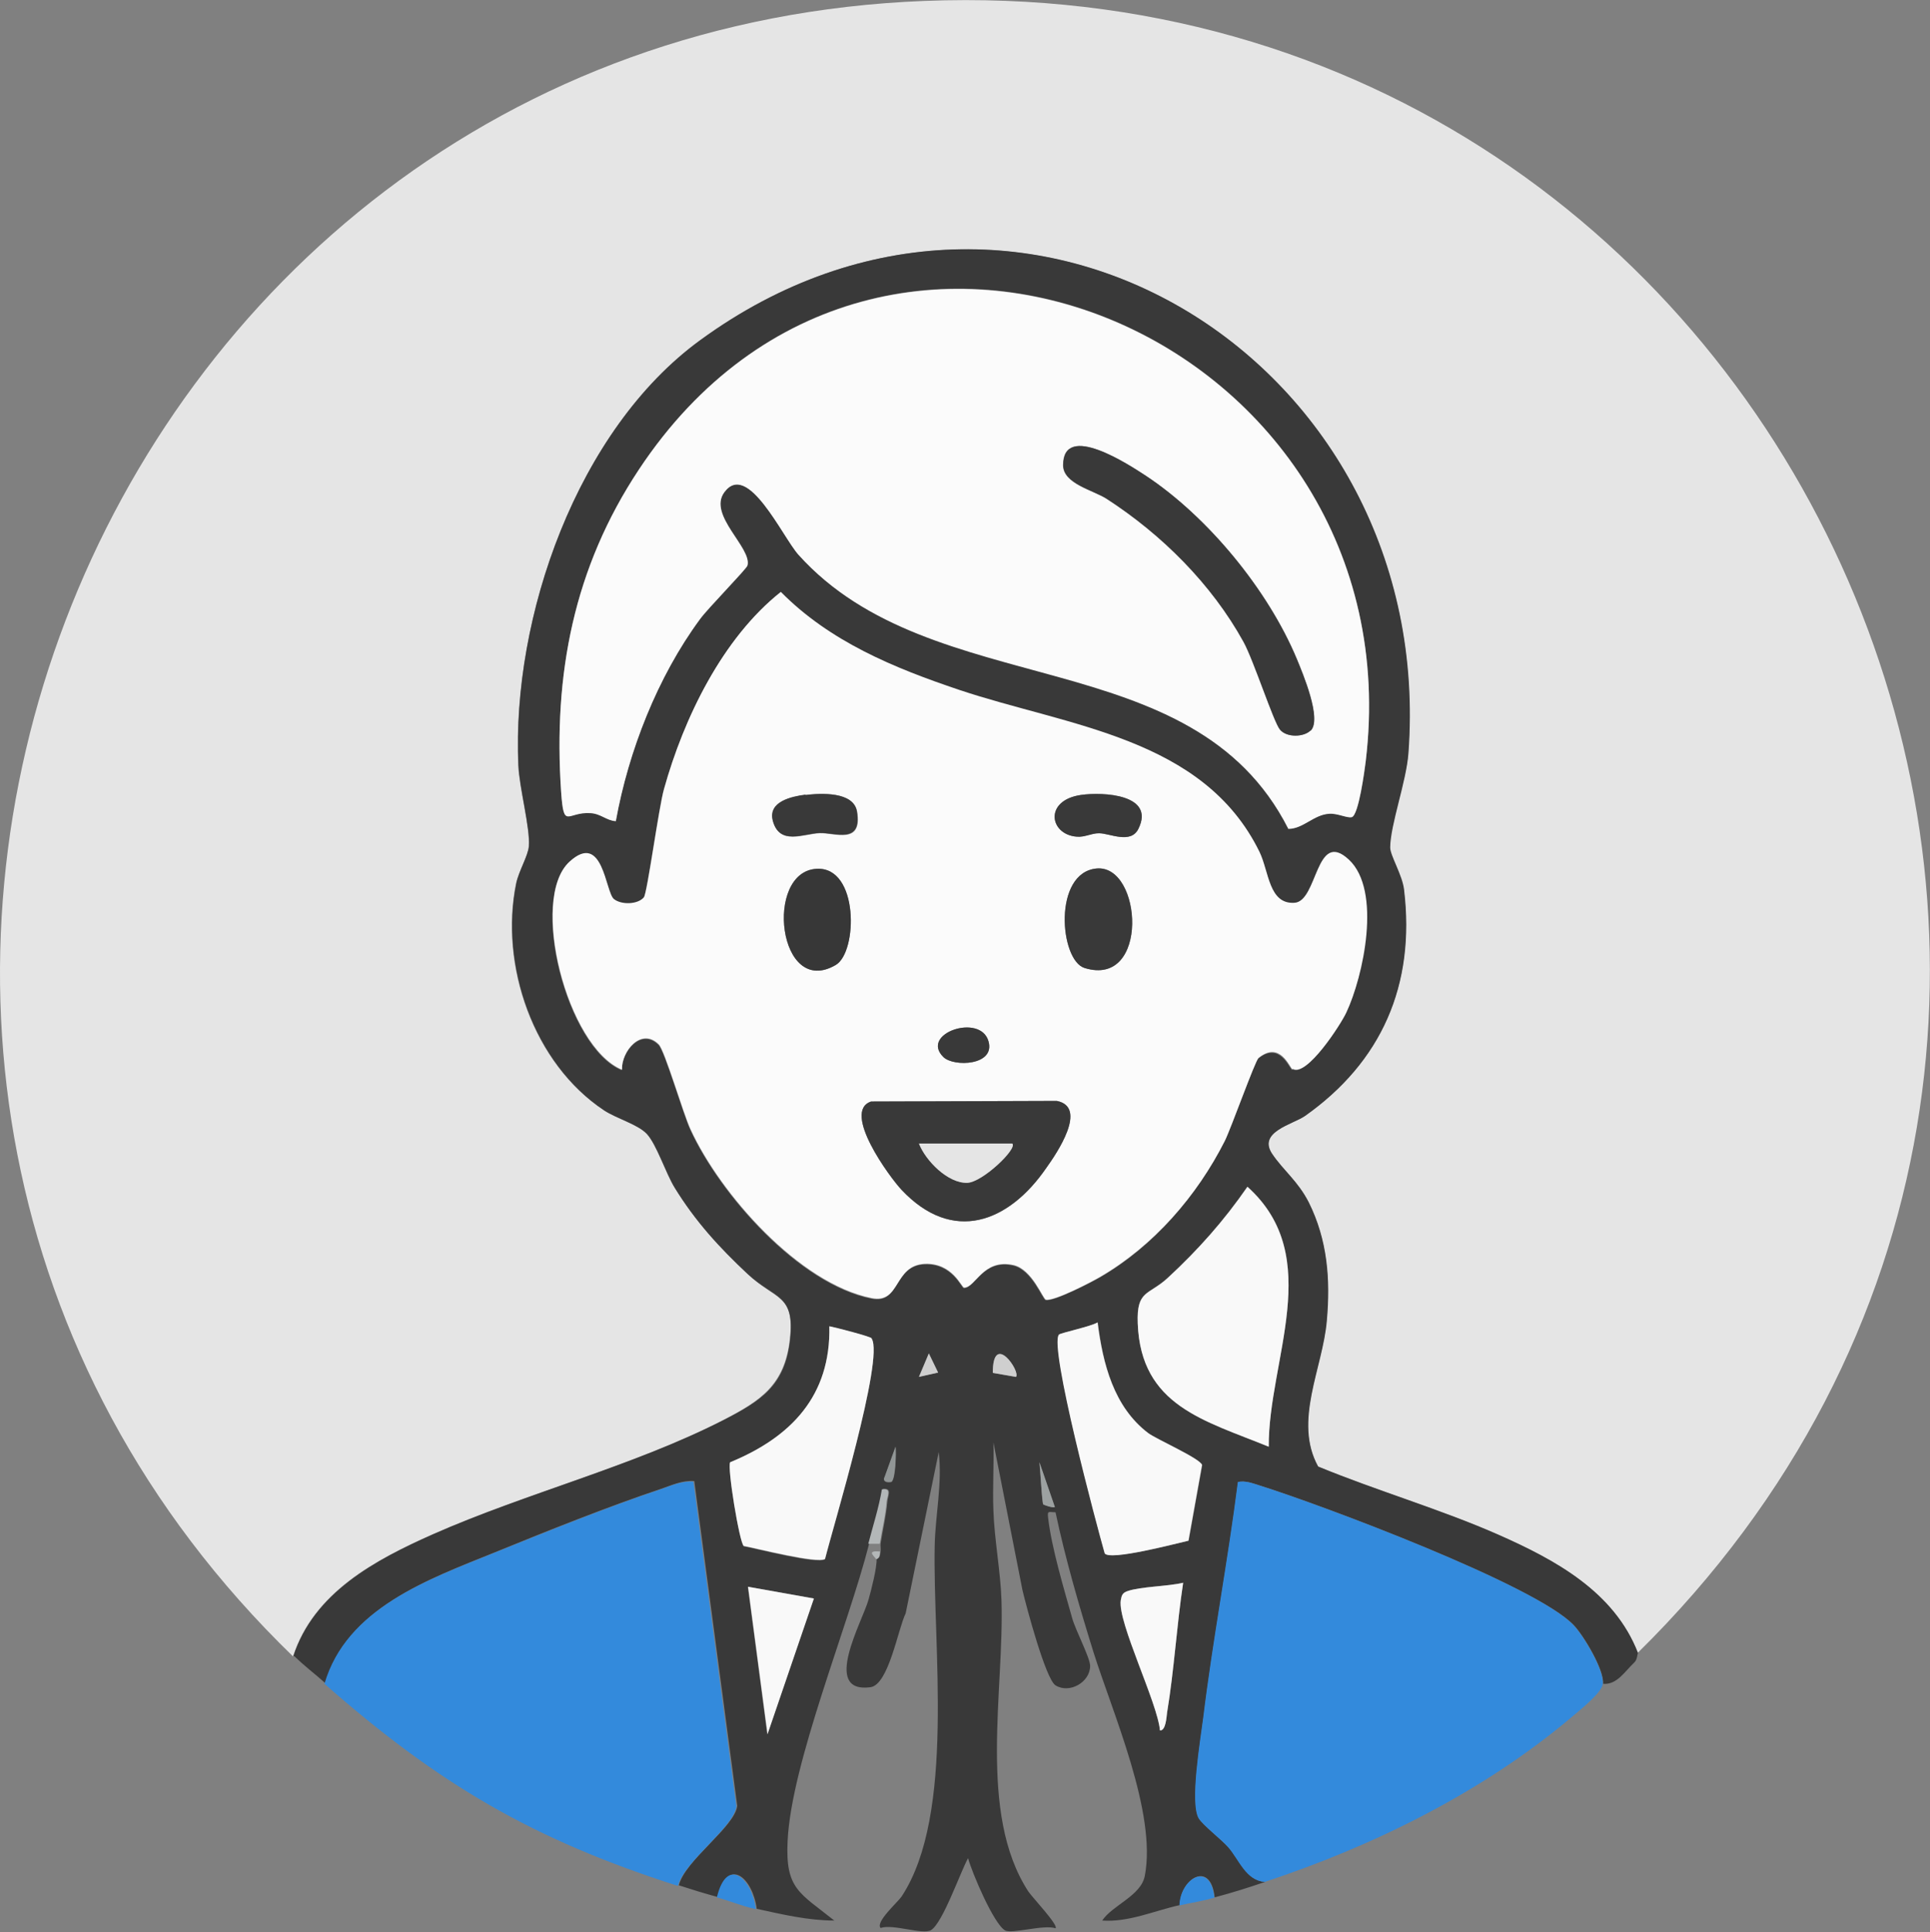 <?xml version="1.0" encoding="UTF-8"?>
<svg id="_レイヤー_2" data-name="レイヤー 2" xmlns="http://www.w3.org/2000/svg" viewBox="0 0 62.46 62.51">
  <rect x="0" y="0" width="62.46" height="62.51" fill="#808080" stroke="none"/>
  <defs>
    <style>
      .cls-1 {
        fill: #9ca1a1;
      }

      .cls-2 {
        fill: #919696;
      }

      .cls-3 {
        fill: #b3b7b8;
      }

      .cls-4 {
        fill: #e5e5e5;
      }

      .cls-5 {
        fill: #fbfbfb;
      }

      .cls-6 {
        fill: #f9f9f9;
      }

      .cls-7 {
        fill: #373737;
      }

      .cls-8 {
        fill: #338adc;
      }

      .cls-9 {
        fill: #cfcfcf;
      }

      .cls-10 {
        fill: #393939;
      }
    </style>
  </defs>
  <g id="_レイヤー_1-2" data-name="レイヤー 1">
    <g>
      <path class="cls-4" d="M9.49,53.6C-10.16,34.57,2.68,1.09,29.92.03c28.47-1.12,43.55,33.32,23.08,53.45-.77-1.98-2.69-3.02-4.53-3.83s-3.93-1.42-5.82-2.2c-.81-1.47.15-3.18.28-4.72.12-1.34.02-2.61-.58-3.82-.34-.69-.82-1.04-1.19-1.58-.47-.71.67-.95,1.06-1.22,2.49-1.75,3.58-4.24,3.21-7.32-.06-.47-.46-1.11-.45-1.37,0-.75.52-2.12.59-3.04.94-12.59-12.35-21.08-22.92-13.37-3.97,2.9-6.09,8.95-5.88,13.75.03.73.39,2.02.34,2.62-.02.32-.32.8-.41,1.2-.54,2.64.55,5.83,2.85,7.35.39.26,1.09.45,1.38.76.32.35.61,1.27.9,1.74.67,1.08,1.44,1.93,2.36,2.79s1.54.65,1.37,2.12-.94,1.98-2.16,2.61c-2.91,1.49-6.38,2.36-9.39,3.69-1.87.83-3.86,1.88-4.53,3.96Z"/>
      <path class="cls-10" d="M9.49,53.6c.67-2.07,2.66-3.13,4.53-3.96,3.01-1.33,6.47-2.2,9.39-3.69,1.23-.63,2-1.12,2.16-2.61s-.49-1.3-1.37-2.12c-.92-.86-1.7-1.71-2.36-2.79-.29-.47-.58-1.39-.9-1.74-.29-.31-.98-.5-1.38-.76-2.29-1.52-3.39-4.71-2.85-7.35.08-.4.38-.89.41-1.2.04-.6-.31-1.89-.34-2.62-.22-4.8,1.9-10.85,5.88-13.75,10.57-7.72,23.86.78,22.92,13.37-.07.92-.58,2.29-.59,3.04,0,.26.4.9.45,1.37.37,3.08-.73,5.57-3.21,7.32-.39.27-1.53.51-1.06,1.22.36.54.84.89,1.19,1.58.6,1.21.7,2.48.58,3.82-.13,1.54-1.09,3.25-.28,4.72,1.89.78,3.96,1.38,5.82,2.2s3.76,1.85,4.53,3.83c-.02.02-.02.22-.12.31-.3.28-.56.73-1.01.69.04-.45-.62-1.55-.94-1.89-1.22-1.3-8.2-3.91-10.18-4.53-.23-.07-.45-.16-.69-.11-.32,2.54-.81,5.08-1.12,7.62-.09.71-.44,2.76-.15,3.26.13.22.72.68.95.93.37.41.57,1.08,1.19,1.13-.59.2-1.03.34-1.63.5-.13-1.22-1.11-.61-1.13.25-.82.18-1.65.56-2.51.5.33-.5,1.26-.8,1.38-1.45.39-2.04-1.05-5.28-1.67-7.26-.46-1.48-.9-2.99-1.22-4.5-.22,0-.27-.07-.24.18.11.96.51,2.29.78,3.25.1.37.58,1.28.58,1.54,0,.53-.67.91-1.12.63-.32-.2-.95-2.57-1.07-3.08l-.94-4.78c.02.73-.03,1.47,0,2.21.03.91.23,1.98.26,2.88.1,2.92-.78,6.9.87,9.44.12.18.99,1.1.88,1.19-.37-.13-1.41.19-1.63.07-.36-.19-1.08-1.88-1.2-2.34-.25.45-.82,2.1-1.2,2.33-.26.16-1.24-.21-1.63-.07-.18-.19.56-.84.68-1.02,1.75-2.66,1-8.11,1.07-11.37.02-.95.25-2.01.13-3.01l-1.07,5.22c-.25.51-.55,2.31-1.14,2.39-1.6.21-.25-2.14-.06-2.84.09-.32.27-1.02.26-1.31.13-.04.11-.15.13-.25.01-.08-.01-.17,0-.25.07-.44.18-.91.22-1.36.01-.18.17-.45-.15-.4-.1.6-.29,1.18-.44,1.76-.69,2.71-2.52,7.1-2.64,9.62-.08,1.57.39,1.68,1.51,2.58-.84,0-1.69-.2-2.51-.38-.12-.97-.92-1.74-1.26-.38-.44-.12-.83-.24-1.26-.38.2-.81,1.81-1.89,1.89-2.57l-1.39-10.51c-.38-.03-.72.13-1.07.25-1.68.56-3.71,1.37-5.37,2.05-2.15.87-4.79,1.8-5.5,4.24-.37-.33-.65-.53-1.01-.88ZM41.69,26.81c.49,0,.82-.46,1.33-.49.26-.01.58.16.73.11.22-.06.42-1.51.45-1.82,1.63-13.64-15.69-21.24-23.52-9.43-2.11,3.18-2.78,6.64-2.52,10.44.08,1.24.19.63.95.68.34.02.51.24.82.26.41-2.27,1.35-4.67,2.72-6.53.24-.32,1.51-1.62,1.54-1.74.16-.57-1.29-1.63-.75-2.37.75-1.03,1.88,1.46,2.4,2.02,4.36,4.83,12.74,2.73,15.85,8.86ZM41.83,34.6c.45.26,1.55-1.44,1.73-1.82.55-1.16,1.12-3.99.08-4.95s-1,1.36-1.76,1.4c-.83.04-.81-1.02-1.13-1.65-1.82-3.71-6.2-4.06-9.72-5.24-2.1-.71-4.18-1.56-5.77-3.17-1.89,1.49-3.14,4.08-3.78,6.38-.17.6-.54,3.36-.65,3.5-.19.25-.73.25-.97.06-.28-.22-.35-2.21-1.44-1.21-1.3,1.19-.09,5.99,1.7,6.73-.01-.6.63-1.38,1.19-.82.2.2.79,2.23,1.03,2.75.96,2.09,3.51,4.99,5.86,5.46.95.19.7-1.07,1.73-1.11.89-.03,1.18.76,1.26.77.38,0,.61-.95,1.6-.73.61.14.95,1.1,1.05,1.12.28.04,1.45-.56,1.76-.74,1.73-1,3.13-2.62,4.03-4.4.22-.43.98-2.59,1.09-2.68.7-.56,1,.32,1.1.37ZM41.06,46.81c-.02-2.81,1.84-6.15-.69-8.42-.76,1.1-1.59,2.05-2.58,2.95-.62.57-1.02.39-.97,1.47.1,2.67,2.16,3.14,4.24,3.99ZM35.52,42.79c-.18.12-1.2.34-1.24.39-.33.39,1.23,6.2,1.48,7.08.16.24,2.31-.32,2.71-.41l.44-2.45c-.06-.21-1.45-.82-1.74-1.03-1.12-.84-1.48-2.25-1.64-3.58ZM28.21,43.31c-.04-.06-1.16-.35-1.37-.39.04,2.25-1.24,3.59-3.21,4.4-.1.16.3,2.6.44,2.71.43.08,2.38.59,2.63.42.26-1.04,1.92-6.5,1.51-7.13ZM30.36,44.41l-.3-.62-.32.75.62-.13ZM32.88,44.55c.16-.16-.76-1.49-.75-.13l.75.13ZM28.86,47.94c.13-.12.14-.91.13-1.13l-.35.97c-.12.21.18.2.23.16ZM33.77,48.68s.3.11.36.08l-.5-1.45c.04.21.09,1.32.13,1.37ZM38.29,51.21c-.5.12-1.36.12-1.8.27-.17.06-.19.13-.22.3-.11.71,1.19,3.31,1.27,4.21.19,0,.21-.43.23-.58.23-1.38.31-2.81.52-4.2ZM26.34,51.72l-2.14-.38.63,4.78,1.51-4.4Z"/>
      <path class="cls-8" d="M10.5,54.48c.71-2.44,3.35-3.37,5.5-4.24,1.66-.67,3.69-1.49,5.37-2.05.35-.12.69-.28,1.07-.25l1.39,10.51c-.09.68-1.69,1.77-1.89,2.57-4.72-1.51-7.75-3.3-11.44-6.54Z"/>
      <path class="cls-8" d="M51.87,54.48c-.02.29-.79.89-1.07,1.13-2.85,2.39-6.36,4.12-9.87,5.28-.62-.05-.83-.72-1.19-1.13-.23-.26-.82-.71-.95-.93-.29-.5.06-2.55.15-3.26.31-2.54.8-5.08,1.12-7.62.24-.05.47.04.69.11,1.98.62,8.97,3.23,10.18,4.53.32.34.98,1.44.94,1.89Z"/>
      <path class="cls-8" d="M24.46,61.77c-.46-.1-.85-.27-1.26-.38.33-1.37,1.14-.59,1.26.38Z"/>
      <path class="cls-8" d="M39.3,61.4c-.43.12-.73.16-1.13.25.02-.86,1-1.47,1.13-.25Z"/>
      <path class="cls-3" d="M28.1,49.95c.15-.58.34-1.16.44-1.76.33-.05.17.22.15.4-.03.45-.15.91-.22,1.36h-.38Z"/>
      <path class="cls-3" d="M28.48,50.2c-.02.1,0,.22-.13.25,0-.06-.37-.3.13-.25Z"/>
      <path class="cls-5" d="M41.83,34.6c-.1-.06-.4-.94-1.1-.37-.11.09-.88,2.25-1.09,2.68-.9,1.78-2.3,3.39-4.03,4.4-.31.18-1.48.79-1.76.74-.1-.02-.44-.98-1.05-1.12-.99-.22-1.22.73-1.6.73-.08,0-.37-.8-1.26-.77-1.03.04-.78,1.3-1.73,1.11-2.35-.47-4.9-3.37-5.86-5.46-.24-.51-.83-2.55-1.03-2.75-.56-.56-1.21.21-1.19.82-1.79-.74-3-5.54-1.7-6.73,1.09-1,1.16.99,1.44,1.21.24.19.77.18.97-.06.11-.14.48-2.9.65-3.5.64-2.3,1.89-4.88,3.78-6.38,1.59,1.61,3.66,2.46,5.77,3.17,3.52,1.18,7.9,1.53,9.72,5.24.31.64.3,1.7,1.13,1.65.76-.04.68-2.4,1.76-1.4s.47,3.79-.08,4.95c-.18.39-1.28,2.09-1.73,1.82ZM26.07,25.72c-.44.05-1.22.22-1.05.85.21.8.98.41,1.51.39.49-.02,1.39.39,1.21-.7-.11-.65-1.16-.6-1.66-.53ZM34.99,25.72c-1.21.17-1.03,1.28-.15,1.35.26.02.48-.12.73-.11.34,0,1.03.36,1.27-.14.55-1.12-1.14-1.2-1.85-1.1ZM26.43,28.11c-1.71.09-1.25,4.21.62,3.11.71-.42.75-3.19-.62-3.11ZM35.49,28.1c-1.42.13-1.2,2.97-.39,3.22,2.1.65,1.87-3.35.39-3.22ZM30.53,34.2c.33.33,1.69.28,1.46-.51-.26-.92-2.23-.25-1.46.51ZM28.19,35.64c-.96.33.61,2.46.99,2.86,1.65,1.75,3.46,1.07,4.68-.71.33-.47,1.36-1.97.34-2.17l-6.01.02Z"/>
      <path class="cls-5" d="M41.69,26.81c-3.11-6.12-11.5-4.02-15.85-8.86-.51-.57-1.64-3.06-2.4-2.02-.54.74.9,1.8.75,2.37-.03.11-1.31,1.41-1.54,1.74-1.37,1.86-2.31,4.26-2.72,6.53-.31-.02-.48-.24-.82-.26-.76-.05-.86.56-.95-.68-.26-3.81.41-7.26,2.52-10.44,7.83-11.81,25.15-4.21,23.52,9.43-.04.31-.23,1.75-.45,1.82-.14.04-.47-.13-.73-.11-.51.03-.84.49-1.33.49ZM42.41,23.64c.37-.37-.26-1.85-.45-2.32-.93-2.23-2.87-4.6-4.89-5.93-.52-.34-2.67-1.76-2.67-.34,0,.61.98.81,1.41,1.09,1.78,1.15,3.4,2.76,4.43,4.63.33.6.98,2.6,1.18,2.84.22.26.77.24.98.03Z"/>
      <path class="cls-6" d="M41.06,46.81c-2.08-.85-4.14-1.32-4.24-3.99-.04-1.09.35-.9.97-1.47.98-.91,1.82-1.85,2.58-2.95,2.53,2.27.67,5.61.69,8.42Z"/>
      <path class="cls-6" d="M28.21,43.31c.41.64-1.25,6.09-1.51,7.13-.25.16-2.2-.34-2.63-.42-.14-.11-.54-2.55-.44-2.71,1.97-.81,3.26-2.15,3.21-4.4.21.04,1.33.33,1.37.39Z"/>
      <path class="cls-6" d="M35.52,42.79c.17,1.33.52,2.73,1.64,3.58.29.21,1.68.82,1.74,1.03l-.44,2.45c-.4.09-2.54.66-2.71.41-.25-.88-1.81-6.7-1.48-7.08.04-.05,1.06-.27,1.24-.39Z"/>
      <polygon class="cls-6" points="26.34 51.72 24.84 56.11 24.21 51.34 26.34 51.72"/>
      <path class="cls-6" d="M38.29,51.21c-.21,1.39-.29,2.81-.52,4.2-.02.15-.04.59-.23.58-.08-.9-1.37-3.5-1.27-4.21.03-.16.05-.24.22-.3.44-.15,1.3-.15,1.8-.27Z"/>
      <path class="cls-9" d="M32.88,44.55l-.75-.13c0-1.37.91-.04.75.13Z"/>
      <polygon class="cls-9" points="30.36 44.41 29.74 44.55 30.06 43.79 30.36 44.41"/>
      <path class="cls-1" d="M33.77,48.68c-.05-.05-.1-1.16-.13-1.37l.5,1.45c-.06.04-.35-.06-.36-.08Z"/>
      <path class="cls-2" d="M28.86,47.94s-.34.05-.23-.16l.35-.97c.02.22,0,1.01-.13,1.13Z"/>
      <path class="cls-10" d="M28.19,35.64l6.01-.02c1.02.2,0,1.7-.34,2.17-1.22,1.77-3.03,2.46-4.68.71-.38-.4-1.95-2.54-.99-2.86ZM32.76,37h-3.02c.21.55.94,1.29,1.57,1.27.49-.02,1.63-1.11,1.45-1.27Z"/>
      <path class="cls-10" d="M35.49,28.1c1.48-.13,1.72,3.87-.39,3.22-.81-.25-1.03-3.09.39-3.22Z"/>
      <path class="cls-7" d="M26.43,28.11c1.37-.07,1.33,2.69.62,3.11-1.87,1.1-2.33-3.02-.62-3.11Z"/>
      <path class="cls-10" d="M34.99,25.72c.71-.1,2.41-.02,1.85,1.1-.25.5-.93.14-1.27.14-.25,0-.47.14-.73.11-.88-.07-1.06-1.18.15-1.35Z"/>
      <path class="cls-10" d="M26.07,25.72c.5-.06,1.55-.11,1.66.53.18,1.08-.72.68-1.21.7-.52.02-1.29.41-1.51-.39-.17-.63.61-.79,1.05-.85Z"/>
      <path class="cls-10" d="M30.53,34.2c-.77-.76,1.2-1.43,1.46-.51.23.79-1.13.84-1.46.51Z"/>
      <path class="cls-10" d="M42.41,23.64c-.22.21-.76.23-.98-.03-.21-.24-.85-2.24-1.18-2.84-1.03-1.87-2.65-3.48-4.43-4.63-.43-.28-1.41-.49-1.41-1.09,0-1.42,2.15,0,2.67.34,2.01,1.33,3.96,3.7,4.89,5.93.19.46.82,1.95.45,2.32Z"/>
      <path class="cls-4" d="M32.76,37c.18.16-.96,1.25-1.45,1.27-.63.03-1.36-.72-1.57-1.27h3.02Z"/>
    </g>
  </g>
</svg>